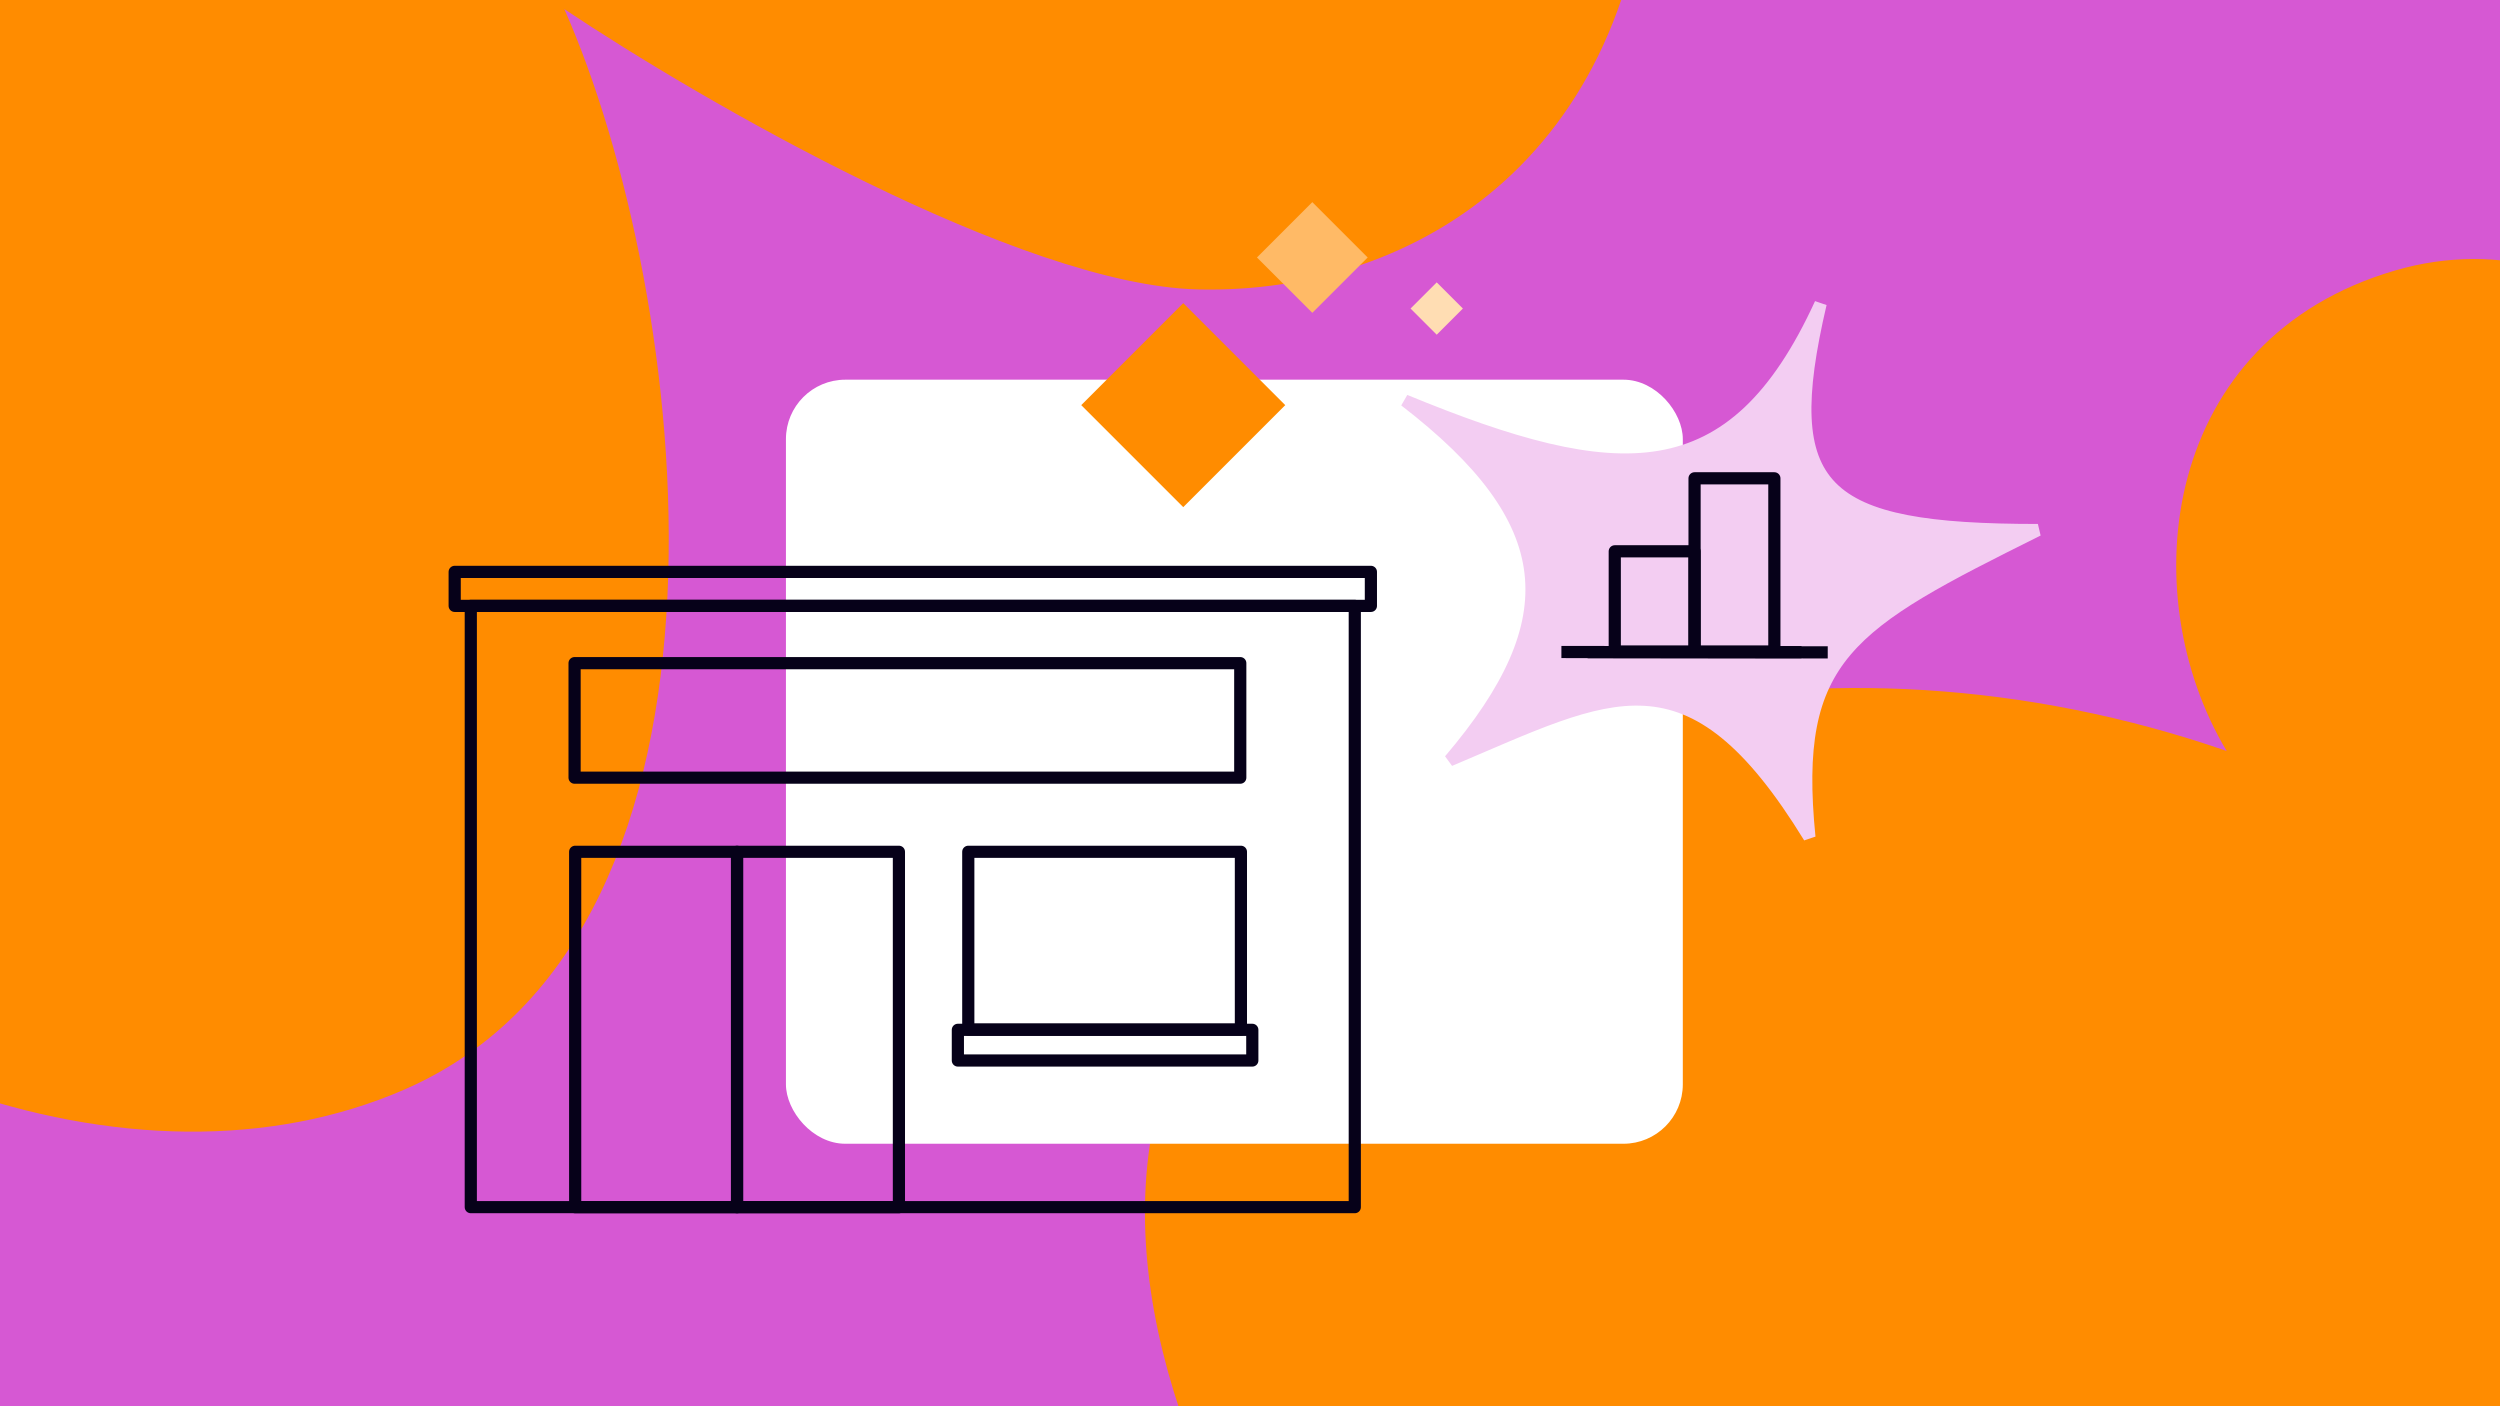 <?xml version="1.0" encoding="UTF-8"?> <svg xmlns="http://www.w3.org/2000/svg" width="1600" height="900" viewBox="0 0 1600 900" fill="none"><g clip-path="url(#clip0_314_747)"><rect width="1600" height="900" fill="#D658D3"></rect><g filter="url(#filter0_f_314_747)"><path d="M605.876 1397.38C471.69 1477.63 393.118 1647.2 511.72 1845.51L2108.1 991.491C2016.11 659.058 1800.71 95.24 1533.04 173.061C1383.46 216.552 1364.3 379.045 1425.05 480.621C1167.67 391.573 893.742 454.701 778.044 624.587C621.443 854.534 907.045 1204.86 1087.73 1325.92C971.838 1322.99 713.225 1333.18 605.876 1397.38Z" fill="#FF8C00"></path><path d="M766.633 185.231C908.853 188.653 1051.67 96.139 1056.73 -114.487L-586.329 -232.833C-677.012 68.257 -785.119 607.814 -541.379 678.063C-405.164 717.321 -311.506 601.35 -308.911 493.468C-154.128 687.379 87.293 772.004 258.825 697.314C491 596.218 441.405 187.116 361.185 5.851C448.927 64.504 652.856 182.494 766.633 185.231Z" fill="#FF8C00"></path></g><rect x="503" y="243" width="574" height="489" rx="38" fill="white"></rect><rect x="301.307" y="387.76" width="565.755" height="384.805" stroke="#060119" stroke-width="7.8" stroke-linejoin="round"></rect><path d="M291 387.76H877.369V366H584.185H291V387.76Z" stroke="#060119" stroke-width="7.8" stroke-linejoin="round"></path><rect width="426.034" height="73.296" transform="matrix(1 0 0 -1 367.732 497.704)" stroke="#060119" stroke-width="7.8" stroke-linejoin="round"></rect><rect x="619.703" y="545.153" width="174.48" height="113.723" stroke="#060119" stroke-width="7.8" stroke-linejoin="round"></rect><rect x="613.036" y="659.094" width="188.438" height="19.629" stroke="#060119" stroke-width="7.8" stroke-linejoin="round"></rect><rect x="368.11" y="545.153" width="103.597" height="227.447" stroke="#060119" stroke-width="7.8" stroke-linejoin="round"></rect><rect x="471.707" y="545.153" width="103.597" height="227.447" stroke="#060119" stroke-width="7.8" stroke-linejoin="round"></rect><path d="M1165.19 194.346C1109.07 316.802 1035.46 312.49 899.178 256.372C998.815 333.104 1004.36 396.64 927.81 486.568C1030.88 443.049 1081.09 410.383 1158.01 535.814C1146.37 419.545 1183.2 399.529 1304.25 339.248C1165.19 339.248 1137.13 314.251 1165.19 194.346Z" fill="#F3CDF2" stroke="#F3CDF2" stroke-width="7.826"></path><line x1="1016.07" y1="417.4" x2="1152.97" y2="417.4" stroke="#060119" stroke-width="7.8" stroke-linejoin="round"></line><line x1="999.297" y1="417.279" x2="1169.75" y2="417.52" stroke="#060119" stroke-width="7.8" stroke-linejoin="round"></line><rect x="1033.45" y="352.846" width="51.069" height="64.107" stroke="#060119" stroke-width="7.8" stroke-linejoin="round"></rect><rect x="1084.52" y="306.124" width="51.069" height="110.83" stroke="#060119" stroke-width="7.8" stroke-linejoin="round"></rect><rect x="691.999" y="259.286" width="92.325" height="92.325" transform="rotate(-45 691.999 259.286)" fill="#FF8C00"></rect><rect x="804.458" y="164.788" width="50.101" height="50.101" transform="rotate(-45 804.458 164.788)" fill="#FFBA66"></rect><rect x="902.748" y="197.467" width="23.684" height="23.684" transform="rotate(-45 902.748 197.467)" fill="#FFDDB3"></rect></g><defs><filter id="filter0_f_314_747" x="-831.759" y="-374.247" width="3081.28" height="2361.18" filterUnits="userSpaceOnUse" color-interpolation-filters="sRGB"><feFlood flood-opacity="0" result="BackgroundImageFix"></feFlood><feBlend mode="normal" in="SourceGraphic" in2="BackgroundImageFix" result="shape"></feBlend><feGaussianBlur stdDeviation="70.707" result="effect1_foregroundBlur_314_747"></feGaussianBlur></filter><clipPath id="clip0_314_747"><rect width="1600" height="900" fill="white"></rect></clipPath></defs></svg> 